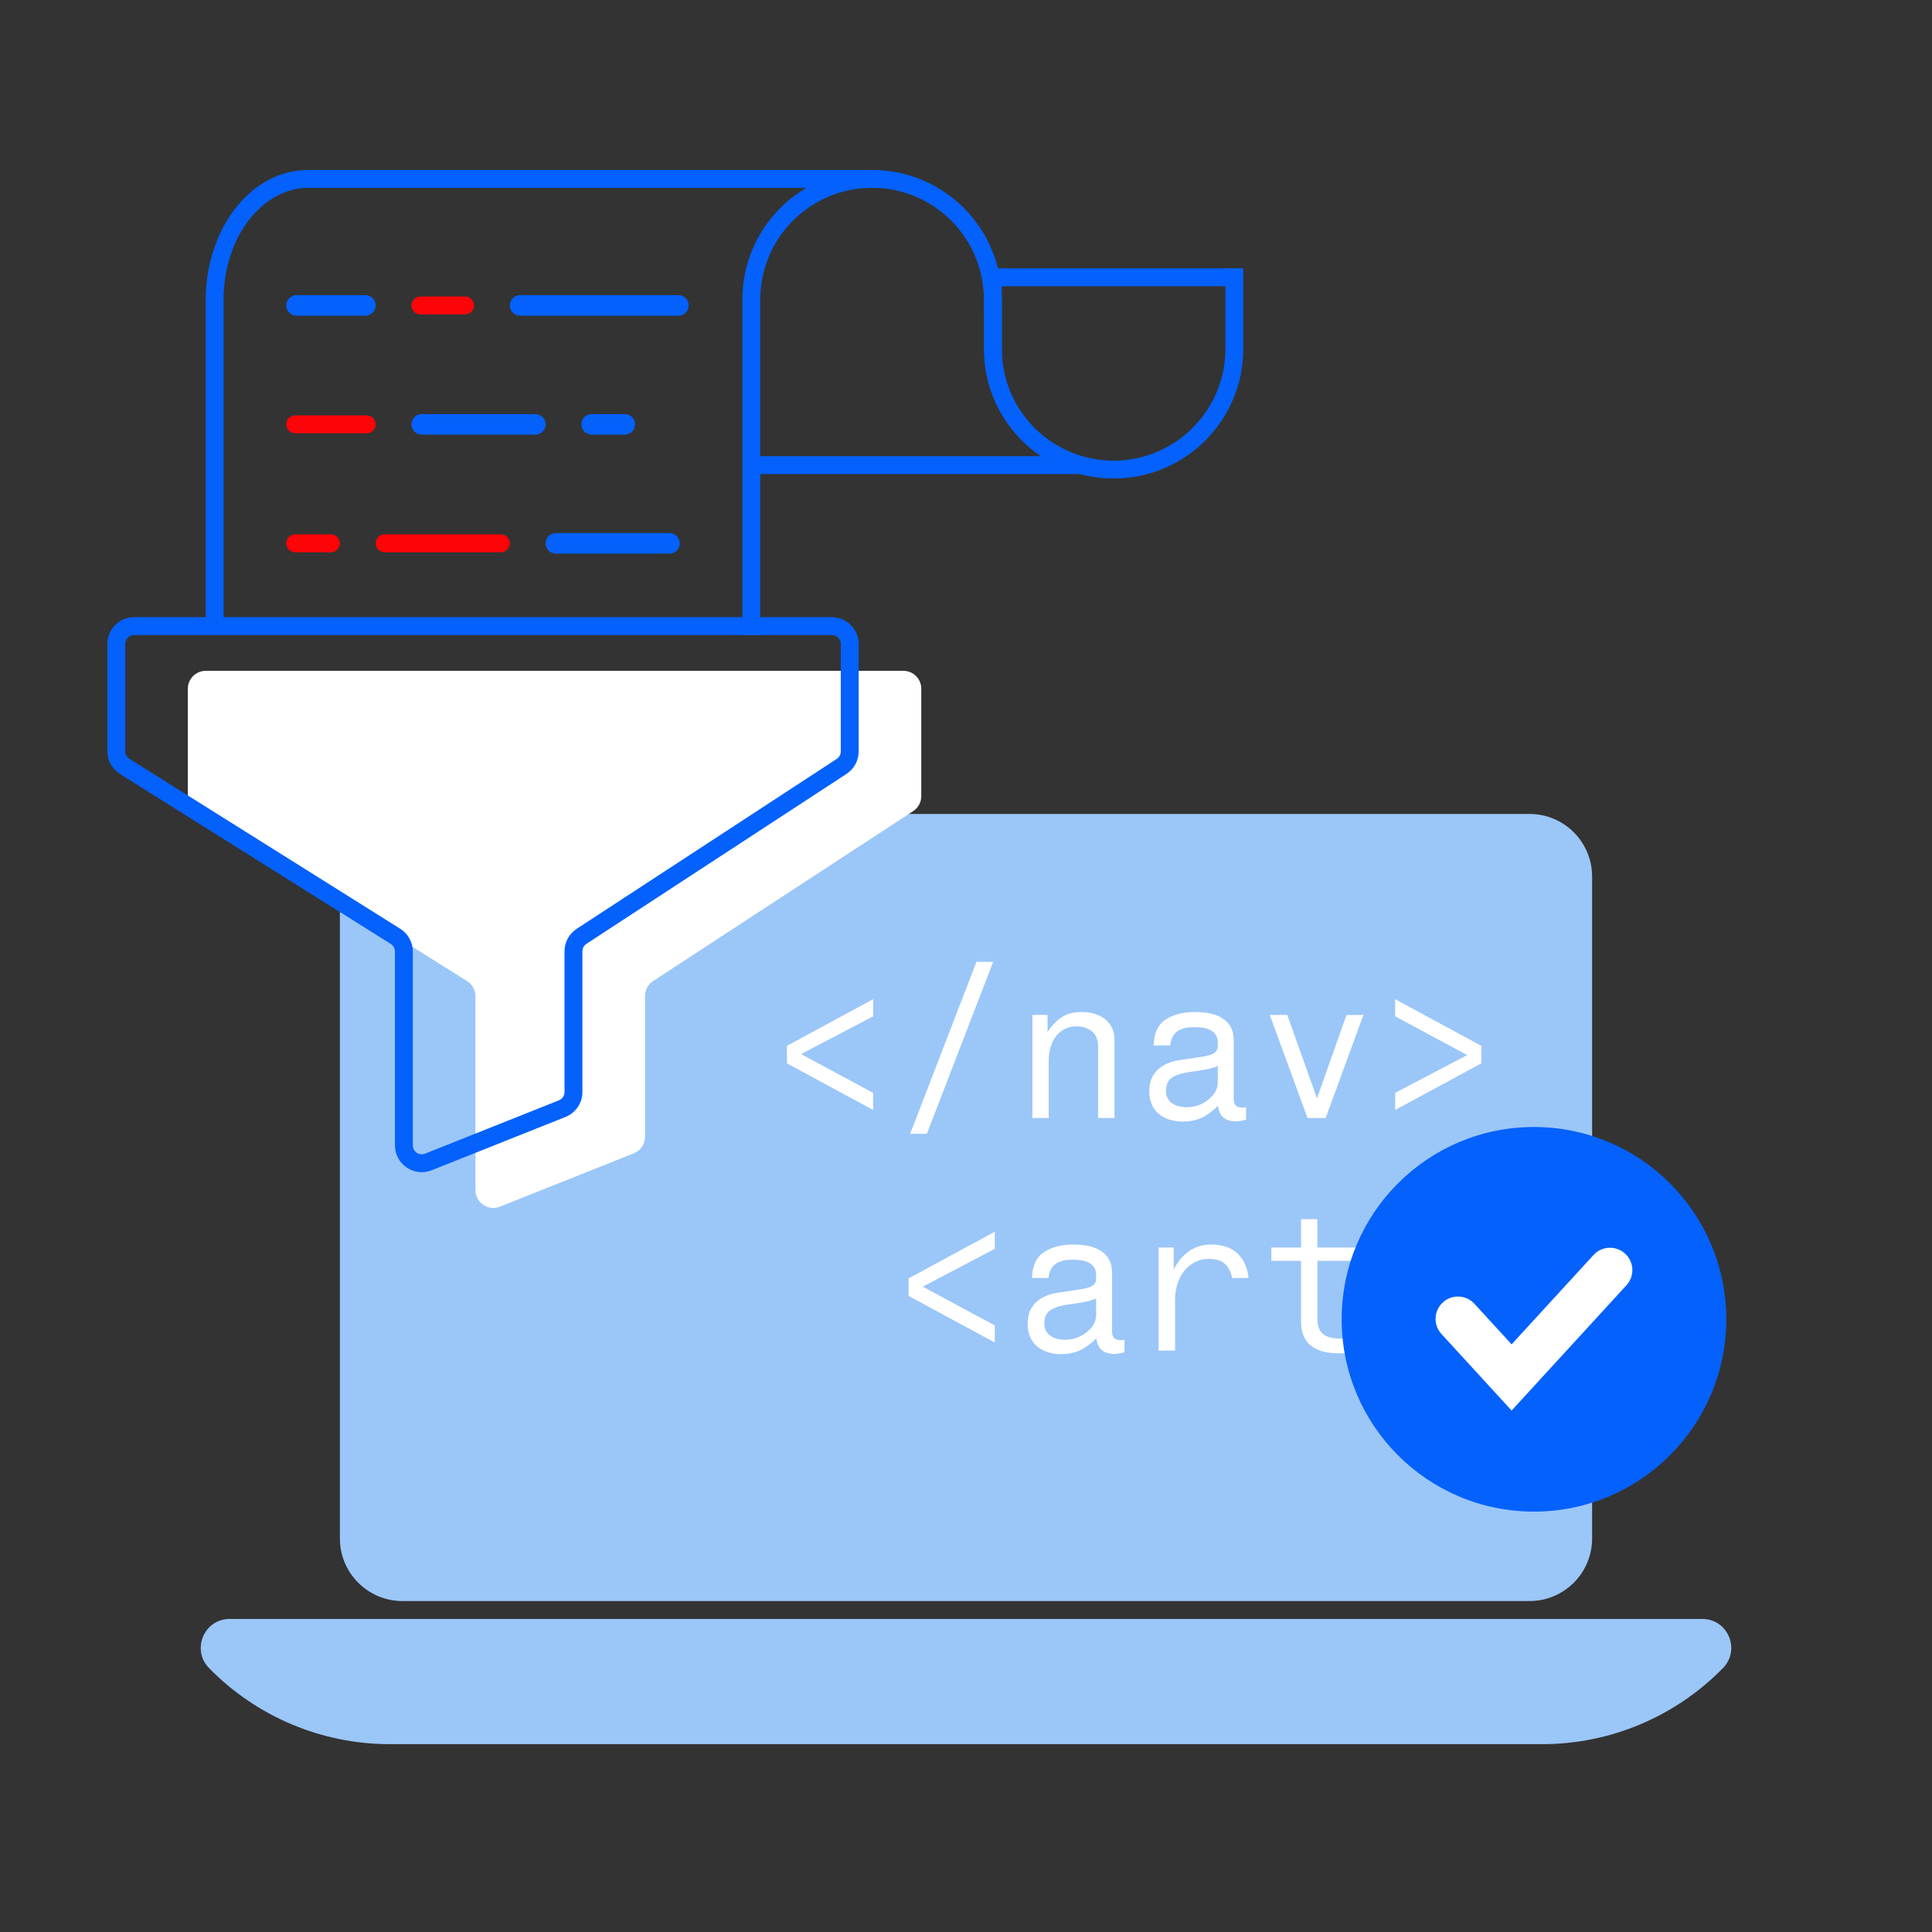<svg width="216" height="216" viewBox="0 0 216 216" fill="none" xmlns="http://www.w3.org/2000/svg">
<rect x="0" y="0" width="216" height="216" fill="#333333" stroke="none"/>
<path d="M38 98C38 94.134 41.134 91 45 91L171 91C174.866 91 178 94.134 178 98L178 172C178 175.866 174.866 179 171 179L45 179C41.134 179 38 175.866 38 172L38 98Z" fill="#9BC6F8"/>
<path d="M97.617 124.097L87.981 118.883L87.981 116.925L97.617 111.711L97.617 113.625L89.564 117.849L97.617 122.183L97.617 124.097Z" fill="white"/>
<path d="M101.756 126.759L109.17 107.531L111.04 107.531L103.626 126.759L101.756 126.759Z" fill="white"/>
<path d="M115.422 124.999L115.422 113.471L117.116 113.471L117.116 115.385C117.57 114.681 118.091 114.131 118.678 113.735C119.279 113.339 120.034 113.141 120.944 113.141C121.618 113.141 122.227 113.259 122.77 113.493C123.327 113.713 123.767 114.058 124.09 114.527C124.427 114.982 124.596 115.569 124.596 116.287L124.596 124.999L122.77 124.999L122.77 117.013C122.77 116.236 122.535 115.664 122.066 115.297C121.596 114.931 121.039 114.747 120.394 114.747C119.704 114.747 119.125 114.923 118.656 115.275C118.186 115.627 117.834 116.089 117.6 116.661C117.365 117.233 117.248 117.849 117.248 118.509L117.248 124.999L115.422 124.999Z" fill="white"/>
<path d="M139.317 123.789L139.317 125.175C138.863 125.307 138.496 125.373 138.217 125.373C136.985 125.373 136.303 124.794 136.171 123.635C135.526 124.266 134.895 124.721 134.279 124.999C133.663 125.263 132.989 125.395 132.255 125.395C131.141 125.395 130.231 125.102 129.527 124.515C128.838 123.914 128.493 123.078 128.493 122.007C128.493 121.215 128.662 120.585 128.999 120.115C129.337 119.631 129.747 119.272 130.231 119.037C130.73 118.788 131.199 118.627 131.639 118.553C131.845 118.524 132.16 118.48 132.585 118.421C133.011 118.348 133.546 118.267 134.191 118.179C134.925 118.077 135.431 117.937 135.709 117.761C136.003 117.585 136.149 117.314 136.149 116.947L136.149 116.551C136.149 115.407 135.269 114.835 133.509 114.835C132.659 114.835 132.013 115.004 131.573 115.341C131.148 115.664 130.899 116.177 130.825 116.881L128.977 116.881C129.007 115.547 129.439 114.593 130.275 114.021C131.126 113.435 132.233 113.141 133.597 113.141C135.02 113.141 136.098 113.413 136.831 113.955C137.565 114.483 137.931 115.261 137.931 116.287L137.931 122.931C137.931 123.533 138.261 123.833 138.921 123.833C139.039 123.833 139.171 123.819 139.317 123.789ZM136.149 120.995L136.149 119.169C135.768 119.345 135.291 119.485 134.719 119.587C134.162 119.69 133.641 119.771 133.157 119.829C132.307 119.932 131.625 120.13 131.111 120.423C130.613 120.717 130.363 121.23 130.363 121.963C130.363 122.535 130.569 122.983 130.979 123.305C131.405 123.628 131.984 123.789 132.717 123.789C133.26 123.789 133.788 123.672 134.301 123.437C134.829 123.188 135.269 122.851 135.621 122.425C135.973 122 136.149 121.523 136.149 120.995Z" fill="white"/>
<path d="M152.433 113.471L148.209 124.999L146.185 124.999L141.961 113.471L143.919 113.471L147.241 122.799L150.541 113.471L152.433 113.471Z" fill="white"/>
<path d="M155.979 111.711L165.615 116.925L165.615 118.883L155.979 124.097L155.979 122.183L164.031 117.959L155.979 113.625L155.979 111.711Z" fill="white"/>
<path d="M111.216 150.097L101.58 144.883L101.58 142.925L111.216 137.711L111.216 139.625L103.164 143.849L111.216 148.183L111.216 150.097Z" fill="white"/>
<path d="M125.718 149.789L125.718 151.175C125.263 151.307 124.896 151.373 124.618 151.373C123.386 151.373 122.704 150.794 122.572 149.635C121.926 150.266 121.296 150.721 120.68 150.999C120.064 151.263 119.389 151.395 118.656 151.395C117.541 151.395 116.632 151.102 115.928 150.515C115.238 149.914 114.894 149.078 114.894 148.007C114.894 147.215 115.062 146.585 115.4 146.115C115.737 145.631 116.148 145.272 116.632 145.037C117.13 144.788 117.6 144.627 118.04 144.553C118.245 144.524 118.56 144.48 118.986 144.421C119.411 144.348 119.946 144.267 120.592 144.179C121.325 144.077 121.831 143.937 122.11 143.761C122.403 143.585 122.55 143.314 122.55 142.947L122.55 142.551C122.55 141.407 121.67 140.835 119.91 140.835C119.059 140.835 118.414 141.004 117.974 141.341C117.548 141.664 117.299 142.177 117.226 142.881L115.378 142.881C115.407 141.547 115.84 140.593 116.676 140.021C117.526 139.435 118.634 139.141 119.998 139.141C121.42 139.141 122.498 139.413 123.232 139.955C123.965 140.483 124.332 141.261 124.332 142.287L124.332 148.931C124.332 149.533 124.662 149.833 125.322 149.833C125.439 149.833 125.571 149.819 125.718 149.789ZM122.55 146.995L122.55 145.169C122.168 145.345 121.692 145.485 121.12 145.587C120.562 145.69 120.042 145.771 119.558 145.829C118.707 145.932 118.025 146.13 117.512 146.423C117.013 146.717 116.764 147.23 116.764 147.963C116.764 148.535 116.969 148.983 117.38 149.305C117.805 149.628 118.384 149.789 119.118 149.789C119.66 149.789 120.188 149.672 120.702 149.437C121.23 149.188 121.67 148.851 122.022 148.425C122.374 148 122.55 147.523 122.55 146.995Z" fill="white"/>
<path d="M129.527 150.999L129.527 139.471L131.221 139.471L131.221 141.957C131.603 141.136 132.153 140.461 132.871 139.933C133.59 139.405 134.419 139.141 135.357 139.141C136.677 139.141 137.682 139.479 138.371 140.153C139.075 140.828 139.479 141.737 139.581 142.881L137.755 142.881C137.623 142.192 137.352 141.664 136.941 141.297C136.545 140.931 135.959 140.747 135.181 140.747C134.419 140.747 133.751 140.953 133.179 141.363C132.607 141.759 132.16 142.309 131.837 143.013C131.529 143.703 131.375 144.502 131.375 145.411L131.375 150.999L129.527 150.999Z" fill="white"/>
<path d="M147.285 139.471L151.817 139.471L151.817 140.967L147.285 140.967L147.285 147.391C147.285 148.242 147.505 148.836 147.945 149.173C148.385 149.496 149.023 149.657 149.859 149.657C150.24 149.657 150.592 149.643 150.915 149.613C151.238 149.569 151.538 149.511 151.817 149.437L151.817 151.043C151.45 151.146 151.091 151.212 150.739 151.241C150.387 151.285 150.057 151.307 149.749 151.307C148.356 151.307 147.292 151.021 146.559 150.449C145.826 149.877 145.459 148.968 145.459 147.721L145.459 140.967L142.137 140.967L142.137 139.471L145.459 139.471L145.459 136.303L147.285 136.303L147.285 139.471Z" fill="white"/>
<path d="M159.895 137.821L159.895 135.621L162.095 135.621L162.095 137.821L159.895 137.821ZM161.897 139.471L161.897 149.503L165.439 149.503L165.439 150.999L156.133 150.999L156.133 149.503L160.093 149.503L160.093 140.967L156.133 140.967L156.133 139.471L161.897 139.471Z" fill="white"/>
<path d="M179.324 143.277L177.476 143.277C177.373 142.515 177.08 141.913 176.596 141.473C176.112 141.033 175.467 140.813 174.66 140.813C173.868 140.813 173.23 141.033 172.746 141.473C172.262 141.913 171.91 142.485 171.69 143.189C171.47 143.879 171.36 144.605 171.36 145.367C171.36 146.13 171.477 146.841 171.712 147.501C171.947 148.161 172.313 148.697 172.812 149.107C173.311 149.503 173.941 149.701 174.704 149.701C176.332 149.701 177.3 148.792 177.608 146.973L179.456 146.973C179.339 148.352 178.862 149.437 178.026 150.229C177.205 151.007 176.083 151.395 174.66 151.395C173.545 151.395 172.599 151.131 171.822 150.603C171.045 150.061 170.451 149.335 170.04 148.425C169.644 147.516 169.446 146.497 169.446 145.367C169.446 144.209 169.644 143.16 170.04 142.221C170.436 141.283 171.023 140.535 171.8 139.977C172.577 139.405 173.538 139.119 174.682 139.119C176.09 139.119 177.205 139.508 178.026 140.285C178.862 141.063 179.295 142.06 179.324 143.277Z" fill="white"/>
<path d="M101 75L23 75C21.895 75 21 75.895 21 77L21 88.988C21 89.676 21.354 90.316 21.937 90.682L52.217 109.685C52.8 110.051 53.154 110.691 53.154 111.38L53.154 133.05C53.154 134.464 54.581 135.431 55.895 134.908L70.854 128.947C71.615 128.644 72.114 127.908 72.114 127.089L72.114 111.356C72.114 110.68 72.454 110.051 73.02 109.681L102.094 90.686C102.659 90.316 103 89.687 103 89.011L103 77C103 75.895 102.105 75 101 75Z" fill="white"/>
<path d="M23.369 186.491C21.368 184.445 22.818 181 25.68 181L190.32 181C193.182 181 194.632 184.445 192.631 186.491C187.311 191.933 180.022 195 172.412 195L43.588 195C35.978 195 28.689 191.933 23.369 186.491Z" fill="#9BC6F8"/>
<path fill-rule="evenodd" clip-rule="evenodd" d="M83 33.5C83 25.492 89.492 19 97.5 19C105.508 19 112 25.492 112 33.5L112 42.5L110.5 42.5L110 33.5C110 26.596 104.404 21 97.5 21C90.596 21 85 26.596 85 33.5L85 71L83 71L83 33.5Z" fill="#0461FC"/>
<path fill-rule="evenodd" clip-rule="evenodd" d="M23 33.5C23 25.743 27.916 19 34.475 19L97.5 19L95 21L34.475 21C29.463 21 25 26.346 25 33.5L25 70L23 70L23 33.5Z" fill="#0461FC"/>
<path fill-rule="evenodd" clip-rule="evenodd" d="M139 39C139 47.008 132.508 53.5 124.5 53.5C116.492 53.5 110 47.008 110 39L110 30L112 30L112 39C112 45.904 117.596 51.5 124.5 51.5C131.404 51.5 137 45.904 137 39L137 30L139 30L139 39Z" fill="#0461FC"/>
<path fill-rule="evenodd" clip-rule="evenodd" d="M121 53L84 53L84 51L121 51L121 53Z" fill="#0461FC"/>
<path fill-rule="evenodd" clip-rule="evenodd" d="M138 32L111 32L111 30L138 30V32Z" fill="#0461FC"/>
<path fill-rule="evenodd" clip-rule="evenodd" d="M12 72C12 70.343 13.343 69 15 69L93 69C94.657 69 96 70.343 96 72L96 84.011C96 85.024 95.489 85.969 94.641 86.523L65.567 105.519C65.284 105.703 65.114 106.018 65.114 106.356L65.114 122.089C65.114 123.317 64.365 124.422 63.224 124.876L48.265 130.837C46.295 131.622 44.154 130.171 44.154 128.05L44.154 106.38C44.154 106.035 43.977 105.715 43.686 105.532L13.405 86.529C12.531 85.98 12 85.02 12 83.988L12 72ZM15 71C14.448 71 14 71.448 14 72L14 83.988C14 84.332 14.177 84.652 14.468 84.835L44.749 103.838C45.623 104.387 46.154 105.347 46.154 106.38L46.154 128.05C46.154 128.757 46.868 129.241 47.524 128.979L62.484 123.018C62.864 122.867 63.114 122.499 63.114 122.089L63.114 106.356C63.114 105.343 63.625 104.398 64.473 103.844L93.547 84.849C93.83 84.664 94 84.349 94 84.011L94 72C94 71.448 93.552 71 93 71L15 71Z" fill="#0461FC"/>
<path fill-rule="evenodd" clip-rule="evenodd" d="M76 60.748C76 61.383 75.485 61.898 74.85 61.898L62.15 61.898C61.515 61.898 61 61.383 61 60.748C61 60.112 61.515 59.598 62.15 59.598L74.85 59.598C75.485 59.598 76 60.112 76 60.748Z" fill="#0461FC"/>
<path fill-rule="evenodd" clip-rule="evenodd" d="M57 60.745C57 61.298 56.552 61.745 56 61.745L43 61.745C42.448 61.745 42 61.298 42 60.745C42 60.193 42.448 59.745 43 59.745L56 59.745C56.552 59.745 57 60.193 57 60.745Z" fill="#FC0408"/>
<path fill-rule="evenodd" clip-rule="evenodd" d="M38 60.745C38 61.298 37.552 61.745 37 61.745L33 61.745C32.448 61.745 32 61.298 32 60.745C32 60.193 32.448 59.745 33 59.745L37 59.745C37.552 59.745 38 60.193 38 60.745Z" fill="#FC0408"/>
<path fill-rule="evenodd" clip-rule="evenodd" d="M71 47.447C71 48.082 70.485 48.597 69.85 48.597L66.15 48.597C65.515 48.597 65 48.082 65 47.447C65 46.812 65.515 46.297 66.15 46.297L69.85 46.297C70.485 46.297 71 46.812 71 47.447Z" fill="#0461FC"/>
<path fill-rule="evenodd" clip-rule="evenodd" d="M61 47.447C61 48.082 60.485 48.597 59.85 48.597L47.15 48.597C46.515 48.597 46 48.082 46 47.447C46 46.812 46.515 46.297 47.15 46.297L59.85 46.297C60.485 46.297 61 46.812 61 47.447Z" fill="#0461FC"/>
<path fill-rule="evenodd" clip-rule="evenodd" d="M42 47.444C42 47.997 41.552 48.444 41 48.444L33 48.444C32.448 48.444 32 47.997 32 47.444C32 46.892 32.448 46.444 33 46.444L41 46.444C41.552 46.444 42 46.892 42 47.444Z" fill="#FC0408"/>
<path fill-rule="evenodd" clip-rule="evenodd" d="M42 34.146C42 34.781 41.485 35.296 40.85 35.296L33.15 35.296C32.515 35.296 32 34.781 32 34.146C32 33.511 32.515 32.996 33.15 32.996L40.85 32.996C41.485 32.996 42 33.511 42 34.146Z" fill="#0461FC"/>
<path fill-rule="evenodd" clip-rule="evenodd" d="M53 34.148C53 34.7 52.552 35.148 52 35.148L47 35.148C46.448 35.148 46 34.7 46 34.148C46 33.595 46.448 33.148 47 33.148L52 33.148C52.552 33.148 53 33.595 53 34.148Z" fill="#FC0408"/>
<path fill-rule="evenodd" clip-rule="evenodd" d="M77 34.146C77 34.781 76.485 35.296 75.85 35.296L58.15 35.296C57.515 35.296 57 34.781 57 34.146C57 33.511 57.515 32.996 58.15 32.996L75.85 32.996C76.485 32.996 77 33.511 77 34.146Z" fill="#0461FC"/>
<path d="M193 147.5C193 159.374 183.374 169 171.5 169C159.626 169 150 159.374 150 147.5C150 135.626 159.626 126 171.5 126C183.374 126 193 135.626 193 147.5Z" fill="#0461FC"/>
<path fill-rule="evenodd" clip-rule="evenodd" d="M181.689 140.157C182.707 141.09 182.776 142.672 181.843 143.689L169 157.7L161.157 149.144C160.224 148.126 160.293 146.545 161.311 145.612C162.329 144.679 163.91 144.747 164.843 145.765L169 150.3L178.157 140.311C179.09 139.293 180.672 139.224 181.689 140.157Z" fill="white"/>
</svg>
